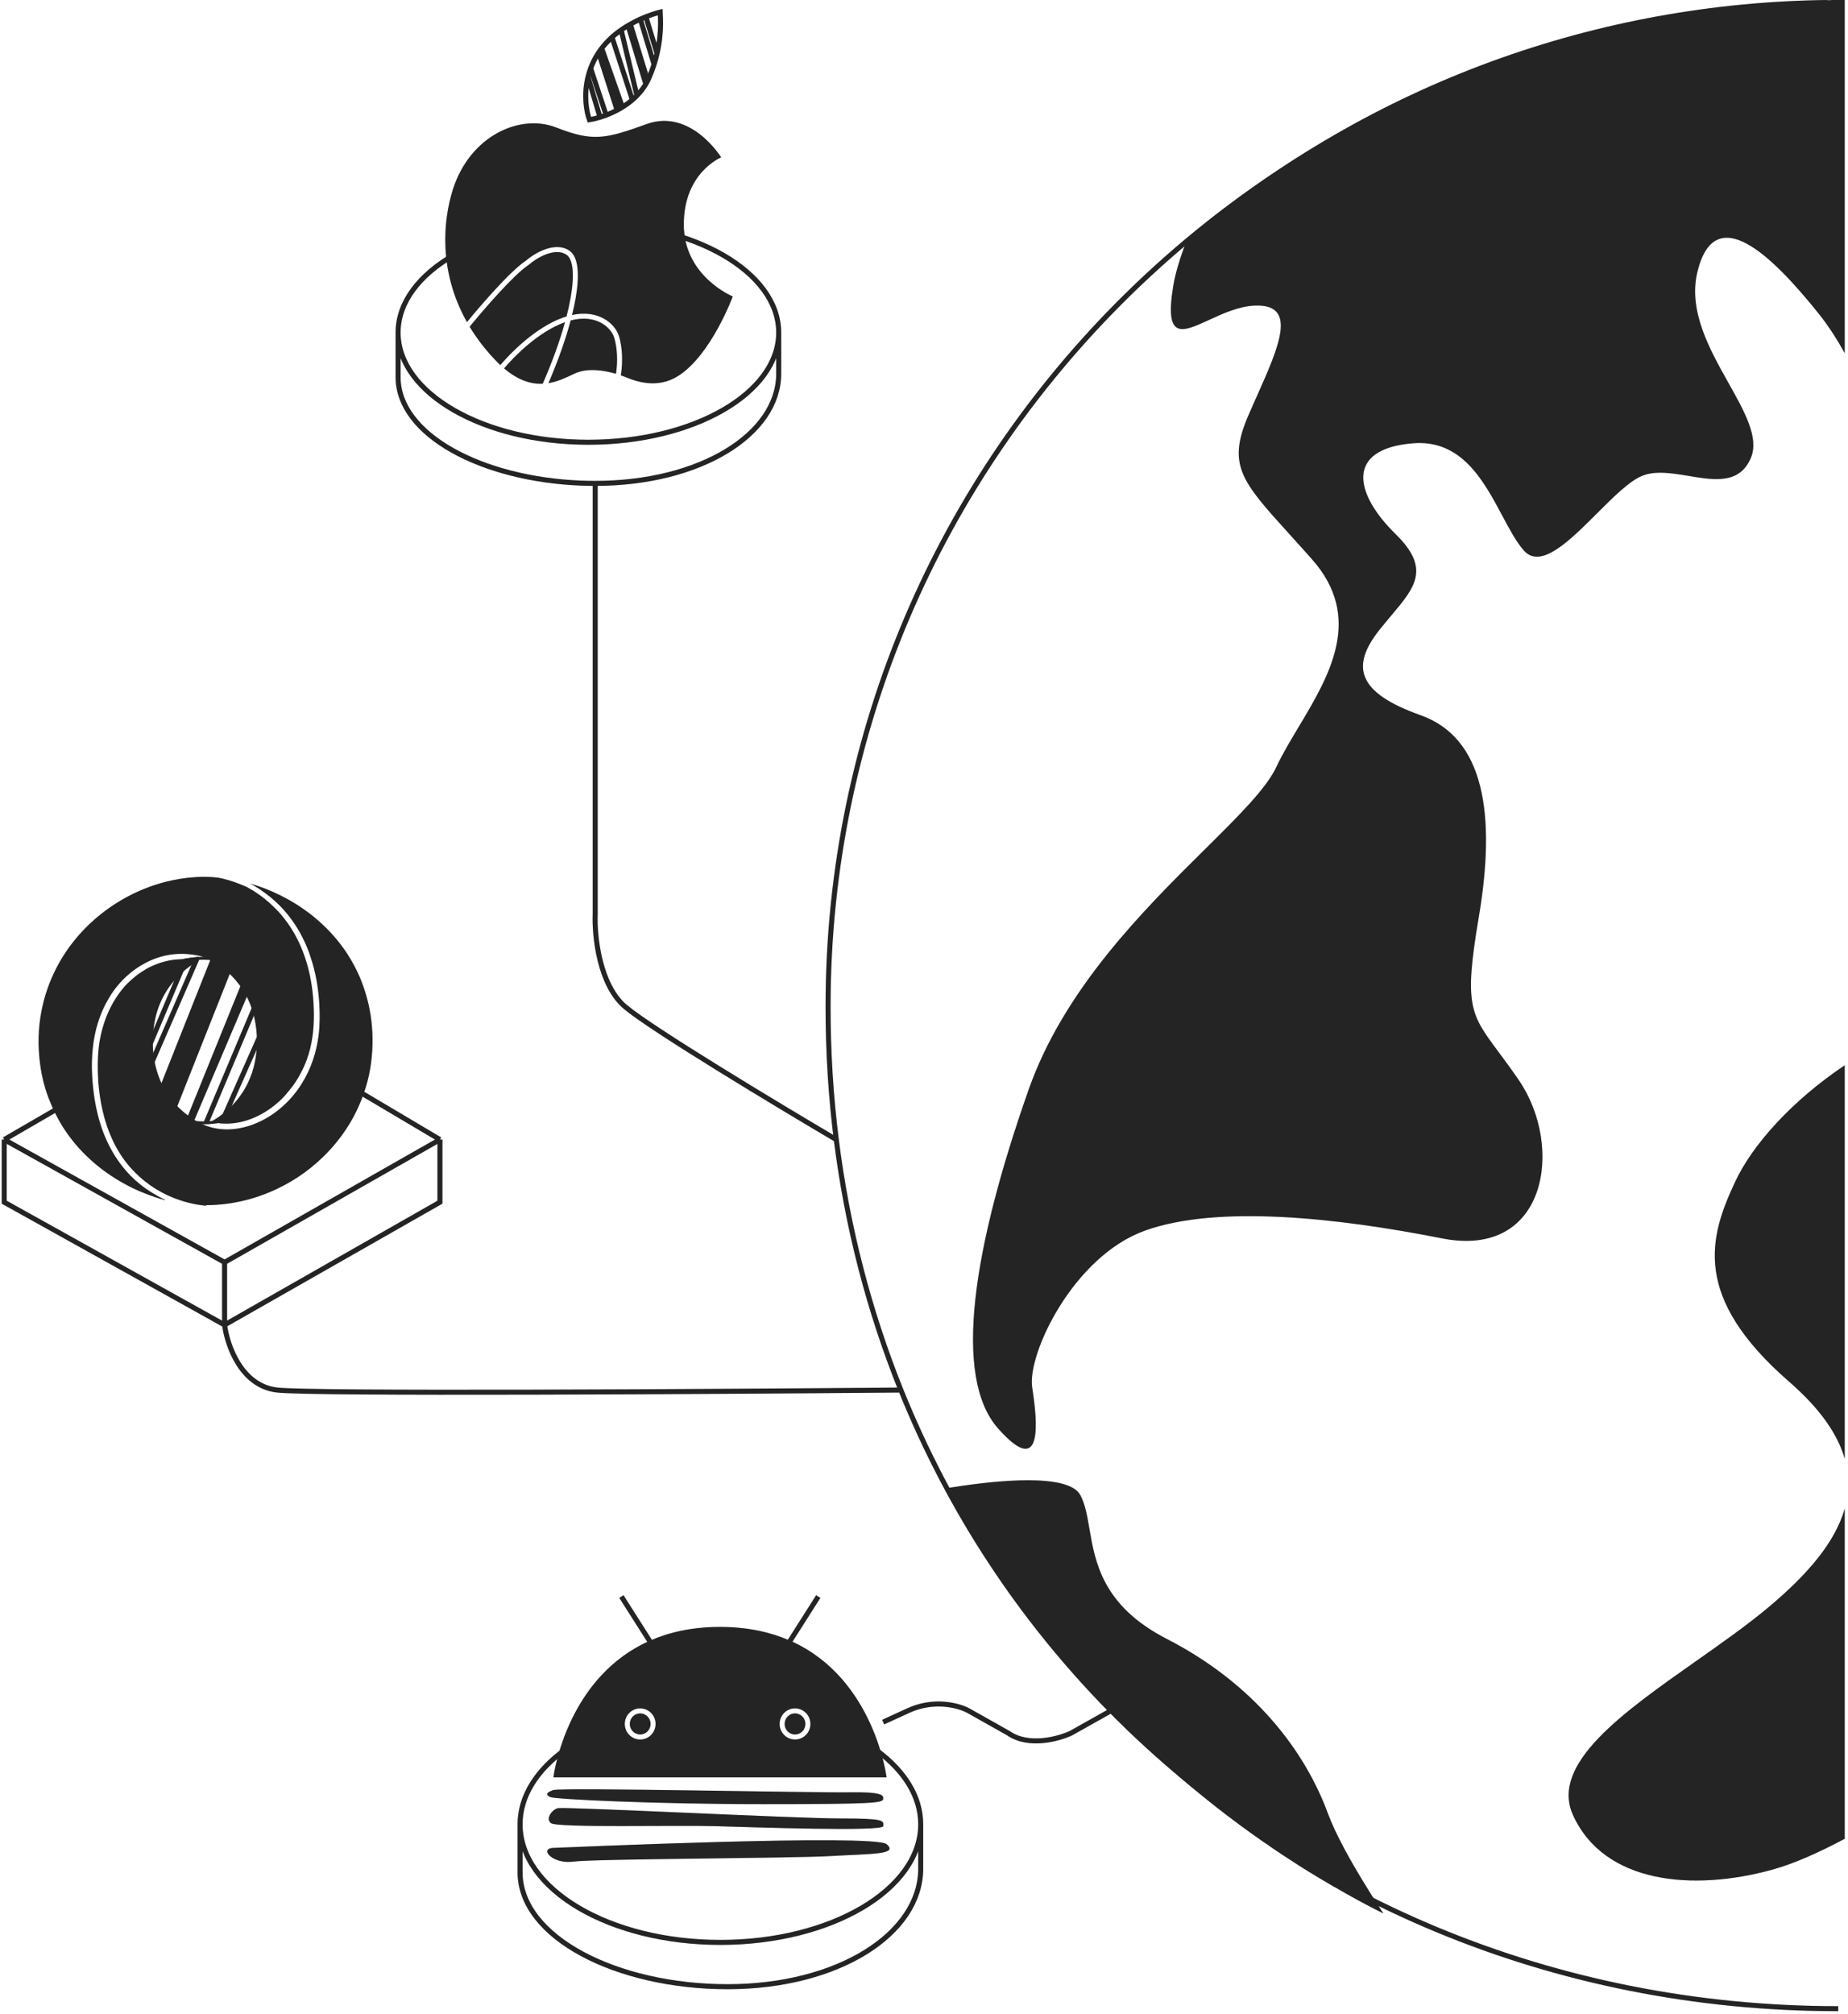 <svg width="369" height="402" viewBox="0 0 369 402" fill="none" xmlns="http://www.w3.org/2000/svg">
<path d="M367.044 401C310.029 401 258.539 378.683 221.855 341.5M367.044 1C255.648 1 165.344 90.543 165.344 201C165.344 210.025 165.902 218.868 166.985 227.5M221.855 341.5L213.844 346C211.344 347.167 205.344 348.8 201.344 346L193.344 341.5C191.511 340.5 186.544 339.1 181.344 341.5L176.344 343.787M221.855 341.5C203.999 323.402 189.651 301.782 179.881 277.5M44.844 264.5C45.344 268.5 48.144 276.7 55.344 277.5C62.544 278.3 141.368 277.833 179.881 277.5M44.844 264.5L87.844 240V227.5M44.844 264.5V252M44.844 264.5L0.844 240V227.5M179.881 277.5C173.588 261.861 169.194 245.118 166.985 227.5M118.844 96.5V182.5C118.677 186.833 119.644 196.6 124.844 201C130.044 205.4 155.104 220.5 166.985 227.5M118.844 96.5C139.831 96.5 155.487 86.697 155.487 74.605V66.395M118.844 96.5C117.886 96.5 116.933 96.481 115.987 96.444C96.218 95.661 79.487 86.829 79.487 75.29V66.395M87.844 227.5L44.844 252M87.844 227.5L71.344 217.715M44.844 252L0.844 227.5M0.844 227.5L11.534 221.304M183.844 364.193C183.844 377.215 165.935 387.772 143.844 387.772C121.753 387.772 103.844 377.215 103.844 364.193M183.844 364.193V373.035C183.844 386.057 167.364 396.614 145.273 396.614C123.181 396.614 103.844 386.794 103.844 373.772V364.193M183.844 364.193C183.844 358.637 180.584 353.53 175.13 349.5M103.844 364.193C103.844 358.54 107.218 353.353 112.844 349.291M155.487 66.395C155.487 78.487 138.474 88.29 117.487 88.29C96.5 88.29 79.487 78.487 79.487 66.395M155.487 66.395C155.487 54.303 138.474 44.5 117.487 44.5C96.5 44.5 79.487 54.303 79.487 66.395" stroke="#2E2D2D"/>
<path d="M367.044 401C310.029 401 258.539 378.683 221.855 341.5M367.044 1C255.648 1 165.344 90.543 165.344 201C165.344 210.025 165.902 218.868 166.985 227.5M221.855 341.5L213.844 346C211.344 347.167 205.344 348.8 201.344 346L193.344 341.5C191.511 340.5 186.544 339.1 181.344 341.5L176.344 343.787M221.855 341.5C203.999 323.402 189.651 301.782 179.881 277.5M44.844 264.5C45.344 268.5 48.144 276.7 55.344 277.5C62.544 278.3 141.368 277.833 179.881 277.5M44.844 264.5L87.844 240V227.5M44.844 264.5V252M44.844 264.5L0.844 240V227.5M179.881 277.5C173.588 261.861 169.194 245.118 166.985 227.5M118.844 96.5V182.5C118.677 186.833 119.644 196.6 124.844 201C130.044 205.4 155.104 220.5 166.985 227.5M118.844 96.5C139.831 96.5 155.487 86.697 155.487 74.605V66.395M118.844 96.5C117.886 96.5 116.933 96.481 115.987 96.444C96.218 95.661 79.487 86.829 79.487 75.29V66.395M87.844 227.5L44.844 252M87.844 227.5L71.344 217.715M44.844 252L0.844 227.5M0.844 227.5L11.534 221.304M183.844 364.193C183.844 377.215 165.935 387.772 143.844 387.772C121.753 387.772 103.844 377.215 103.844 364.193M183.844 364.193V373.035C183.844 386.057 167.364 396.614 145.273 396.614C123.181 396.614 103.844 386.794 103.844 373.772V364.193M183.844 364.193C183.844 358.637 180.584 353.53 175.13 349.5M103.844 364.193C103.844 358.54 107.218 353.353 112.844 349.291M155.487 66.395C155.487 78.487 138.474 88.29 117.487 88.29C96.5 88.29 79.487 78.487 79.487 66.395M155.487 66.395C155.487 54.303 138.474 44.5 117.487 44.5C96.5 44.5 79.487 54.303 79.487 66.395" stroke="black" stroke-opacity="0.2"/>
<path d="M368.345 70.494V7.806V0H365.845C365.845 0 364.816 0.101 364.765 0C319.486 0.565 274.206 16.227 237.14 47.577H237.114C236.927 48.045 236.754 48.513 236.584 48.971C236.521 49.141 236.458 49.31 236.396 49.477C235.369 52.301 234.625 54.894 234.265 57.128C232.473 67.985 236.037 66.344 241.394 63.879C244.169 62.601 247.426 61.101 250.668 61.005C259.161 60.729 255.399 69.161 250.946 79.137C250.42 80.316 249.885 81.516 249.358 82.726C244.945 92.817 247.84 96.012 257.506 106.679C258.859 108.172 260.345 109.812 261.962 111.637C272.355 123.35 265.414 134.936 259.276 145.181C257.638 147.916 256.056 150.556 254.877 153.077C252.855 157.408 247.317 162.892 240.538 169.604C228.47 181.552 212.472 197.392 205.388 217.548C194.299 249.027 190.166 274.908 199.304 285.178C208.417 295.474 207.133 283.663 206.106 277.013C205.054 270.363 214.295 250.798 228.644 245.663C243.044 240.502 266.967 243.07 287.964 247.229C308.936 251.337 312.298 228.871 303.314 215.7C301.754 213.406 300.384 211.567 299.205 209.984C293.614 202.479 292.303 200.719 295.229 183.374C298.822 162.32 296.281 147.275 283.652 142.781C270.997 138.288 269.611 133.05 275.489 125.682C276.274 124.695 277.049 123.775 277.785 122.902C282.587 117.203 285.702 113.506 278.647 106.605C270.535 98.671 268.482 89.659 282.035 88.503C291.806 87.635 296.247 95.966 299.978 102.965C301.432 105.692 302.778 108.217 304.29 109.917C307.655 113.702 313.414 107.949 318.912 102.457C322.179 99.194 325.354 96.023 327.879 94.999C330.532 93.91 333.882 94.465 337.196 95.015C342.317 95.864 347.351 96.699 349.595 91.43C351.293 87.429 348.401 82.275 345.142 76.465C341.353 69.712 337.068 62.072 338.917 54.329C342.382 39.9 353.779 50.914 363.174 62.648C365.24 65.237 366.917 67.932 368.345 70.494Z" fill="#2E2D2D"/>
<path d="M368.345 70.494V7.806V0H365.845C365.845 0 364.816 0.101 364.765 0C319.486 0.565 274.206 16.227 237.14 47.577H237.114C236.927 48.045 236.754 48.513 236.584 48.971C236.521 49.141 236.458 49.31 236.396 49.477C235.369 52.301 234.625 54.894 234.265 57.128C232.473 67.985 236.037 66.344 241.394 63.879C244.169 62.601 247.426 61.101 250.668 61.005C259.161 60.729 255.399 69.161 250.946 79.137C250.42 80.316 249.885 81.516 249.358 82.726C244.945 92.817 247.84 96.012 257.506 106.679C258.859 108.172 260.345 109.812 261.962 111.637C272.355 123.35 265.414 134.936 259.276 145.181C257.638 147.916 256.056 150.556 254.877 153.077C252.855 157.408 247.317 162.892 240.538 169.604C228.47 181.552 212.472 197.392 205.388 217.548C194.299 249.027 190.166 274.908 199.304 285.178C208.417 295.474 207.133 283.663 206.106 277.013C205.054 270.363 214.295 250.798 228.644 245.663C243.044 240.502 266.967 243.07 287.964 247.229C308.936 251.337 312.298 228.871 303.314 215.7C301.754 213.406 300.384 211.567 299.205 209.984C293.614 202.479 292.303 200.719 295.229 183.374C298.822 162.32 296.281 147.275 283.652 142.781C270.997 138.288 269.611 133.05 275.489 125.682C276.274 124.695 277.049 123.775 277.785 122.902C282.587 117.203 285.702 113.506 278.647 106.605C270.535 98.671 268.482 89.659 282.035 88.503C291.806 87.635 296.247 95.966 299.978 102.965C301.432 105.692 302.778 108.217 304.29 109.917C307.655 113.702 313.414 107.949 318.912 102.457C322.179 99.194 325.354 96.023 327.879 94.999C330.532 93.91 333.882 94.465 337.196 95.015C342.317 95.864 347.351 96.699 349.595 91.43C351.293 87.429 348.401 82.275 345.142 76.465C341.353 69.712 337.068 62.072 338.917 54.329C342.382 39.9 353.779 50.914 363.174 62.648C365.24 65.237 366.917 67.932 368.345 70.494Z" fill="black" fill-opacity="0.2"/>
<path d="M368.345 212.662V291.218C366.952 286.318 363.43 281.218 357.244 275.832C337.762 258.886 341.304 246.947 346.438 235.983C349.884 228.553 357.803 219.744 368.345 212.662Z" fill="#2E2D2D"/>
<path d="M368.345 212.662V291.218C366.952 286.318 363.43 281.218 357.244 275.832C337.762 258.886 341.304 246.947 346.438 235.983C349.884 228.553 357.803 219.744 368.345 212.662Z" fill="black" fill-opacity="0.2"/>
<path d="M368.345 301.158C366.454 307.904 360.879 314.353 353.24 320.764C348.919 324.39 343.772 328.011 338.632 331.627C324.046 341.889 309.514 352.112 314.069 362.307C320.281 376.095 338.095 377.609 353.907 373.245C358.306 372.023 363.246 369.796 368.345 367.082V301.158Z" fill="#2E2D2D"/>
<path d="M368.345 301.158C366.454 307.904 360.879 314.353 353.24 320.764C348.919 324.39 343.772 328.011 338.632 331.627C324.046 341.889 309.514 352.112 314.069 362.307C320.281 376.095 338.095 377.609 353.907 373.245C358.306 372.023 363.246 369.796 368.345 367.082V301.158Z" fill="black" fill-opacity="0.2"/>
<path d="M266.531 376.736C269.714 378.611 272.948 380.357 276.234 382C275.874 381.461 275.541 380.922 275.207 380.382C275.207 380.382 275.156 380.382 275.156 380.357C275.119 380.264 275.068 380.185 275.014 380.1L275.013 380.097C275 380.077 274.987 380.057 274.974 380.036L274.964 380.02C274.959 380.012 274.955 380.005 274.95 379.997C274.642 379.561 274.36 379.099 274.103 378.662H274.077C273.795 378.226 273.513 377.763 273.256 377.327C269.816 371.832 266.685 366.21 265.119 361.947C260.55 349.572 250.488 336.144 232.879 327.131C220.166 320.56 218.684 311.921 217.529 305.184C217.087 302.604 216.692 300.302 215.732 298.503C213.396 294.061 199.176 295.499 190.346 296.886L189.345 297.04C196.558 310.519 205.465 323.408 215.989 335.373C227.001 347.903 239.271 358.687 252.362 367.776C252.413 367.827 252.49 367.878 252.541 367.878C254.826 369.496 257.136 371.011 259.472 372.5C259.478 372.5 259.482 372.501 259.486 372.503C259.489 372.505 259.491 372.507 259.493 372.509C259.495 372.51 259.496 372.511 259.498 372.513C259.504 372.519 259.51 372.526 259.523 372.526C261.782 373.964 264.041 375.324 266.351 376.659L266.365 376.666C266.377 376.672 266.39 376.677 266.403 376.683C266.447 376.701 266.495 376.719 266.531 376.736Z" fill="#2E2D2D"/>
<path d="M266.531 376.736C269.714 378.611 272.948 380.357 276.234 382C275.874 381.461 275.541 380.922 275.207 380.382C275.207 380.382 275.156 380.382 275.156 380.357C275.119 380.264 275.068 380.185 275.014 380.1L275.013 380.097C275 380.077 274.987 380.057 274.974 380.036L274.964 380.02C274.959 380.012 274.955 380.005 274.95 379.997C274.642 379.561 274.36 379.099 274.103 378.662H274.077C273.795 378.226 273.513 377.763 273.256 377.327C269.816 371.832 266.685 366.21 265.119 361.947C260.55 349.572 250.488 336.144 232.879 327.131C220.166 320.56 218.684 311.921 217.529 305.184C217.087 302.604 216.692 300.302 215.732 298.503C213.396 294.061 199.176 295.499 190.346 296.886L189.345 297.04C196.558 310.519 205.465 323.408 215.989 335.373C227.001 347.903 239.271 358.687 252.362 367.776C252.413 367.827 252.49 367.878 252.541 367.878C254.826 369.496 257.136 371.011 259.472 372.5C259.478 372.5 259.482 372.501 259.486 372.503C259.489 372.505 259.491 372.507 259.493 372.509C259.495 372.51 259.496 372.511 259.498 372.513C259.504 372.519 259.51 372.526 259.523 372.526C261.782 373.964 264.041 375.324 266.351 376.659L266.365 376.666C266.377 376.672 266.39 376.677 266.403 376.683C266.447 376.701 266.495 376.719 266.531 376.736Z" fill="black" fill-opacity="0.2"/>
<path d="M40.627 224.443C30.791 224.443 22.793 216.948 22.793 207.733C22.793 198.519 30.797 191.023 40.627 191.023C50.457 191.023 58.461 198.519 58.461 207.733C58.461 216.948 50.463 224.443 40.627 224.443ZM40.627 191.595C31.123 191.595 23.397 198.834 23.397 207.733C23.397 216.633 31.129 223.872 40.627 223.872C50.124 223.872 57.856 216.633 57.856 207.733C57.856 198.834 50.124 191.595 40.627 191.595Z" fill="#2E2D2D"/>
<path d="M40.627 224.443C30.791 224.443 22.793 216.948 22.793 207.733C22.793 198.519 30.797 191.023 40.627 191.023C50.457 191.023 58.461 198.519 58.461 207.733C58.461 216.948 50.463 224.443 40.627 224.443ZM40.627 191.595C31.123 191.595 23.397 198.834 23.397 207.733C23.397 216.633 31.129 223.872 40.627 223.872C50.124 223.872 57.856 216.633 57.856 207.733C57.856 198.834 50.124 191.595 40.627 191.595Z" fill="black" fill-opacity="0.2"/>
<path d="M27.726 219.326L25.87 217.13L36.891 191.378L39.708 191.016L27.726 219.326ZM26.559 217.035L27.55 218.201L38.765 191.706L37.32 191.89L26.559 217.029V217.035Z" fill="#2E2D2D"/>
<path d="M27.726 219.326L25.87 217.13L36.891 191.378L39.708 191.016L27.726 219.326ZM26.559 217.035L27.55 218.201L38.765 191.706L37.32 191.89L26.559 217.029V217.035Z" fill="black" fill-opacity="0.2"/>
<path d="M34.442 223.257L30.21 221.347L42.223 191.074L46.89 191.865L34.442 223.263V223.257Z" fill="#2E2D2D"/>
<path d="M34.442 223.257L30.21 221.347L42.223 191.074L46.89 191.865L34.442 223.263V223.257Z" fill="black" fill-opacity="0.2"/>
<path d="M38.511 224.327L36.975 224.095L49.489 193.203L51.273 194.31L38.511 224.327Z" fill="#2E2D2D"/>
<path d="M38.511 224.327L36.975 224.095L49.489 193.203L51.273 194.31L38.511 224.327Z" fill="black" fill-opacity="0.2"/>
<path d="M36.336 193.356L29.396 209.759M30.327 212.049L39.317 191.398M50.765 201.308L41.118 224.247M51.739 207.219L44.926 222.582" stroke="#2E2D2D"/>
<path d="M36.336 193.356L29.396 209.759M30.327 212.049L39.317 191.398M50.765 201.308L41.118 224.247M51.739 207.219L44.926 222.582" stroke="black" stroke-opacity="0.2"/>
<path d="M41.153 240.595C42.501 240.584 43.807 240.506 45.125 240.34C48.141 239.953 51.091 239.162 53.891 237.978C57.82 236.336 61.417 233.951 64.458 231.018C67.251 228.311 69.591 225.135 71.265 221.631C72.674 218.645 73.695 215.415 74.1 212.131C74.517 208.966 74.481 205.706 73.986 202.553C73.568 199.924 72.813 197.372 71.779 194.927C71.102 193.404 70.316 191.917 69.403 190.507C66.151 185.481 61.435 181.441 56 178.753C54.066 177.777 52.029 176.998 49.955 176.379H49.931C50.269 176.546 50.608 176.724 50.898 176.92C51.224 177.123 51.563 177.331 51.877 177.533C53.455 178.586 54.918 179.788 56.212 181.162C59.174 184.291 61.218 188.134 62.378 192.226C63.176 194.903 63.593 197.687 63.763 200.471C63.877 202.5 63.877 204.546 63.63 206.575C63.212 210.049 62.088 213.434 60.208 216.408C58.824 218.615 57.034 220.56 54.906 222.113C51.43 224.641 46.884 226.164 42.537 225.153C41.83 224.986 41.11 224.754 40.458 224.445C39.702 224.1 38.94 223.689 38.275 223.213C36.981 222.357 35.821 221.339 34.811 220.185C33.596 218.764 32.592 217.146 31.885 215.415C31.008 213.208 30.537 210.84 30.513 208.466C30.422 204.98 31.141 201.495 32.889 198.431C34.061 196.391 35.645 194.612 37.525 193.19C38.154 192.702 38.819 192.28 39.484 191.87L39.52 191.846C38.227 191.566 36.854 191.435 35.512 191.524C34.352 191.602 33.227 191.822 32.091 192.179C31.087 192.512 30.132 192.911 29.255 193.41C28.548 193.821 27.847 194.285 27.218 194.767C26.631 195.254 26.045 195.754 25.495 196.278C22.4 199.454 20.598 203.636 19.879 207.943C19.462 210.608 19.462 213.303 19.631 216.021C19.933 219.828 20.713 223.636 22.267 227.122C23.222 229.299 24.473 231.304 26.027 233.07C28.403 235.765 31.407 237.865 34.751 239.174C36.631 239.905 38.632 240.441 40.639 240.649C40.85 240.685 41.056 240.685 41.213 240.685L41.147 240.595H41.153ZM32.973 239.507C32.514 239.317 32.097 239.096 31.722 238.894C31.305 238.662 30.887 238.43 30.47 238.174C28.838 237.187 27.375 236.033 26.045 234.688C23.004 231.571 20.949 227.675 19.788 223.523C18.99 220.691 18.573 217.782 18.404 214.843C18.289 212.922 18.325 211.036 18.537 209.151C18.899 205.712 19.921 202.315 21.674 199.371C22.914 197.194 24.637 195.266 26.638 193.755C28.01 192.732 29.564 191.87 31.184 191.292C33.481 190.472 35.935 190.228 38.33 190.561C39.254 190.674 40.173 190.882 41.008 191.162L41.123 191.251L41.292 191.328L41.751 191.53C42.416 191.864 43.081 192.274 43.71 192.684C46.219 194.404 48.256 196.771 49.55 199.52C50.711 202.018 51.261 204.814 51.303 207.556C51.339 210.507 50.807 213.451 49.514 216.158C47.972 219.388 45.348 222.143 42.174 223.903C42.422 223.993 42.67 224.016 42.918 224.106C43.547 224.219 44.169 224.308 44.84 224.308C48.927 224.439 52.899 222.499 55.825 219.793C56.375 219.305 56.871 218.77 57.324 218.204C57.953 217.473 58.539 216.729 59.047 215.95C59.712 214.927 60.25 213.898 60.758 212.797C61.387 211.322 61.883 209.811 62.167 208.246C62.717 205.504 62.753 202.708 62.584 199.966C62.221 194.427 60.716 188.901 57.463 184.315C56.968 183.625 56.46 182.958 55.922 182.352C54.997 181.328 53.999 180.377 52.959 179.52C51.799 178.586 50.505 177.712 49.157 177.022C47.785 176.421 46.152 175.79 44.441 175.392L43.607 175.225C43.033 175.136 42.446 175.112 41.842 175.07C40.941 175.035 39.974 175.035 39.007 175.106C37.048 175.219 35.077 175.54 33.13 176.028C23.778 178.402 15.586 184.796 11.24 193.285C9.843 195.992 8.852 198.889 8.278 201.851C7.613 205.248 7.534 208.746 7.975 212.172C8.314 214.956 9.021 217.711 10.146 220.31C10.786 221.875 11.572 223.386 12.455 224.825C15.496 229.709 19.927 233.683 25.023 236.425C26.946 237.49 28.953 238.311 31.033 239.013C31.661 239.215 32.302 239.424 32.955 239.578L32.991 239.501L32.973 239.507Z" fill="#2E2D2D"/>
<path d="M41.153 240.595C42.501 240.584 43.807 240.506 45.125 240.34C48.141 239.953 51.091 239.162 53.891 237.978C57.82 236.336 61.417 233.951 64.458 231.018C67.251 228.311 69.591 225.135 71.265 221.631C72.674 218.645 73.695 215.415 74.1 212.131C74.517 208.966 74.481 205.706 73.986 202.553C73.568 199.924 72.813 197.372 71.779 194.927C71.102 193.404 70.316 191.917 69.403 190.507C66.151 185.481 61.435 181.441 56 178.753C54.066 177.777 52.029 176.998 49.955 176.379H49.931C50.269 176.546 50.608 176.724 50.898 176.92C51.224 177.123 51.563 177.331 51.877 177.533C53.455 178.586 54.918 179.788 56.212 181.162C59.174 184.291 61.218 188.134 62.378 192.226C63.176 194.903 63.593 197.687 63.763 200.471C63.877 202.5 63.877 204.546 63.63 206.575C63.212 210.049 62.088 213.434 60.208 216.408C58.824 218.615 57.034 220.56 54.906 222.113C51.43 224.641 46.884 226.164 42.537 225.153C41.83 224.986 41.11 224.754 40.458 224.445C39.702 224.1 38.94 223.689 38.275 223.213C36.981 222.357 35.821 221.339 34.811 220.185C33.596 218.764 32.592 217.146 31.885 215.415C31.008 213.208 30.537 210.84 30.513 208.466C30.422 204.98 31.141 201.495 32.889 198.431C34.061 196.391 35.645 194.612 37.525 193.19C38.154 192.702 38.819 192.28 39.484 191.87L39.52 191.846C38.227 191.566 36.854 191.435 35.512 191.524C34.352 191.602 33.227 191.822 32.091 192.179C31.087 192.512 30.132 192.911 29.255 193.41C28.548 193.821 27.847 194.285 27.218 194.767C26.631 195.254 26.045 195.754 25.495 196.278C22.4 199.454 20.598 203.636 19.879 207.943C19.462 210.608 19.462 213.303 19.631 216.021C19.933 219.828 20.713 223.636 22.267 227.122C23.222 229.299 24.473 231.304 26.027 233.07C28.403 235.765 31.407 237.865 34.751 239.174C36.631 239.905 38.632 240.441 40.639 240.649C40.85 240.685 41.056 240.685 41.213 240.685L41.147 240.595H41.153ZM32.973 239.507C32.514 239.317 32.097 239.096 31.722 238.894C31.305 238.662 30.887 238.43 30.47 238.174C28.838 237.187 27.375 236.033 26.045 234.688C23.004 231.571 20.949 227.675 19.788 223.523C18.99 220.691 18.573 217.782 18.404 214.843C18.289 212.922 18.325 211.036 18.537 209.151C18.899 205.712 19.921 202.315 21.674 199.371C22.914 197.194 24.637 195.266 26.638 193.755C28.01 192.732 29.564 191.87 31.184 191.292C33.481 190.472 35.935 190.228 38.33 190.561C39.254 190.674 40.173 190.882 41.008 191.162L41.123 191.251L41.292 191.328L41.751 191.53C42.416 191.864 43.081 192.274 43.71 192.684C46.219 194.404 48.256 196.771 49.55 199.52C50.711 202.018 51.261 204.814 51.303 207.556C51.339 210.507 50.807 213.451 49.514 216.158C47.972 219.388 45.348 222.143 42.174 223.903C42.422 223.993 42.67 224.016 42.918 224.106C43.547 224.219 44.169 224.308 44.84 224.308C48.927 224.439 52.899 222.499 55.825 219.793C56.375 219.305 56.871 218.77 57.324 218.204C57.953 217.473 58.539 216.729 59.047 215.95C59.712 214.927 60.25 213.898 60.758 212.797C61.387 211.322 61.883 209.811 62.167 208.246C62.717 205.504 62.753 202.708 62.584 199.966C62.221 194.427 60.716 188.901 57.463 184.315C56.968 183.625 56.46 182.958 55.922 182.352C54.997 181.328 53.999 180.377 52.959 179.52C51.799 178.586 50.505 177.712 49.157 177.022C47.785 176.421 46.152 175.79 44.441 175.392L43.607 175.225C43.033 175.136 42.446 175.112 41.842 175.07C40.941 175.035 39.974 175.035 39.007 175.106C37.048 175.219 35.077 175.54 33.13 176.028C23.778 178.402 15.586 184.796 11.24 193.285C9.843 195.992 8.852 198.889 8.278 201.851C7.613 205.248 7.534 208.746 7.975 212.172C8.314 214.956 9.021 217.711 10.146 220.31C10.786 221.875 11.572 223.386 12.455 224.825C15.496 229.709 19.927 233.683 25.023 236.425C26.946 237.49 28.953 238.311 31.033 239.013C31.661 239.215 32.302 239.424 32.955 239.578L32.991 239.501L32.973 239.507Z" fill="black" fill-opacity="0.2"/>
<path fill-rule="evenodd" clip-rule="evenodd" d="M173.638 343.806C173.704 343.943 173.765 344.075 173.826 344.212C176.436 349.994 177.029 354.818 177.029 354.818H110.501C110.501 354.818 110.902 351.528 112.513 347.131C112.547 347.032 112.585 346.933 112.622 346.832C112.637 346.794 112.651 346.756 112.665 346.717C114.559 341.694 118.02 335.343 124.19 330.774L124.19 330.774C124.308 330.686 124.425 330.597 124.548 330.514C126.04 329.437 127.694 328.467 129.513 327.647C129.644 327.585 129.78 327.523 129.919 327.466C133.746 325.803 138.337 324.789 143.761 324.789C149.185 324.789 153.732 325.795 157.554 327.444C157.622 327.473 157.689 327.502 157.757 327.532C157.825 327.562 157.892 327.592 157.96 327.62C162.123 329.49 165.396 332.123 167.961 335.021C168.027 335.093 168.09 335.166 168.154 335.241C168.189 335.281 168.223 335.321 168.258 335.36C170.61 338.095 172.356 341.045 173.638 343.806ZM160.819 344.157C160.819 345.332 159.88 346.265 158.745 346.265C157.609 346.265 156.67 345.332 156.67 344.157C156.67 342.983 157.609 342.049 158.745 342.049C159.88 342.049 160.819 342.983 160.819 344.157ZM129.904 344.157C129.904 345.332 128.965 346.265 127.829 346.265C126.693 346.265 125.754 345.332 125.754 344.157C125.754 342.983 126.693 342.049 127.829 342.049C128.965 342.049 129.904 342.983 129.904 344.157ZM130.904 344.157C130.904 345.874 129.527 347.265 127.829 347.265C126.131 347.265 124.754 345.874 124.754 344.157C124.754 342.441 126.131 341.049 127.829 341.049C129.527 341.049 130.904 342.441 130.904 344.157ZM161.819 344.157C161.819 345.874 160.443 347.265 158.745 347.265C157.047 347.265 155.67 345.874 155.67 344.157C155.67 342.441 157.047 341.049 158.745 341.049C160.443 341.049 161.819 342.441 161.819 344.157Z" fill="#2E2D2D"/>
<path fill-rule="evenodd" clip-rule="evenodd" d="M173.638 343.806C173.704 343.943 173.765 344.075 173.826 344.212C176.436 349.994 177.029 354.818 177.029 354.818H110.501C110.501 354.818 110.902 351.528 112.513 347.131C112.547 347.032 112.585 346.933 112.622 346.832C112.637 346.794 112.651 346.756 112.665 346.717C114.559 341.694 118.02 335.343 124.19 330.774L124.19 330.774C124.308 330.686 124.425 330.597 124.548 330.514C126.04 329.437 127.694 328.467 129.513 327.647C129.644 327.585 129.78 327.523 129.919 327.466C133.746 325.803 138.337 324.789 143.761 324.789C149.185 324.789 153.732 325.795 157.554 327.444C157.622 327.473 157.689 327.502 157.757 327.532C157.825 327.562 157.892 327.592 157.96 327.62C162.123 329.49 165.396 332.123 167.961 335.021C168.027 335.093 168.09 335.166 168.154 335.241C168.189 335.281 168.223 335.321 168.258 335.36C170.61 338.095 172.356 341.045 173.638 343.806ZM160.819 344.157C160.819 345.332 159.88 346.265 158.745 346.265C157.609 346.265 156.67 345.332 156.67 344.157C156.67 342.983 157.609 342.049 158.745 342.049C159.88 342.049 160.819 342.983 160.819 344.157ZM129.904 344.157C129.904 345.332 128.965 346.265 127.829 346.265C126.693 346.265 125.754 345.332 125.754 344.157C125.754 342.983 126.693 342.049 127.829 342.049C128.965 342.049 129.904 342.983 129.904 344.157ZM130.904 344.157C130.904 345.874 129.527 347.265 127.829 347.265C126.131 347.265 124.754 345.874 124.754 344.157C124.754 342.441 126.131 341.049 127.829 341.049C129.527 341.049 130.904 342.441 130.904 344.157ZM161.819 344.157C161.819 345.874 160.443 347.265 158.745 347.265C157.047 347.265 155.67 345.874 155.67 344.157C155.67 342.441 157.047 341.049 158.745 341.049C160.443 341.049 161.819 342.441 161.819 344.157Z" fill="black" fill-opacity="0.2"/>
<path d="M110.501 357.356C112.124 356.818 162.743 357.92 169.436 357.806C176.13 357.691 176.466 358.37 176.353 359.155C176.239 359.94 174.232 360.17 152.366 360.17C130.5 360.17 110.641 359.186 109.86 358.754C109.471 358.542 108.459 358.026 110.497 357.351L110.501 357.356Z" fill="#2E2D2D"/>
<path d="M110.501 357.356C112.124 356.818 162.743 357.92 169.436 357.806C176.13 357.691 176.466 358.37 176.353 359.155C176.239 359.94 174.232 360.17 152.366 360.17C130.5 360.17 110.641 359.186 109.86 358.754C109.471 358.542 108.459 358.026 110.497 357.351L110.501 357.356Z" fill="black" fill-opacity="0.2"/>
<path d="M111.5 360.959C110.492 361.039 108.747 362.988 110.012 363.963C111.278 364.937 135.186 364.337 142.827 364.562C150.472 364.787 176.274 365.687 176.37 364.562C176.466 363.438 176.689 363.023 167.765 363.023C158.841 363.023 114.363 360.734 111.5 360.959Z" fill="#2E2D2D"/>
<path d="M111.5 360.959C110.492 361.039 108.747 362.988 110.012 363.963C111.278 364.937 135.186 364.337 142.827 364.562C150.472 364.787 176.274 365.687 176.37 364.562C176.466 363.438 176.689 363.023 167.765 363.023C158.841 363.023 114.363 360.734 111.5 360.959Z" fill="black" fill-opacity="0.2"/>
<path d="M110.501 368.902C112.687 368.827 174.581 366.066 177.029 368.161C179.477 370.256 174.123 370.053 165.941 370.529C157.759 371.006 118.639 371.076 114.472 371.641C110.309 372.205 107.551 369.003 110.501 368.902Z" fill="#2E2D2D"/>
<path d="M110.501 368.902C112.687 368.827 174.581 366.066 177.029 368.161C179.477 370.256 174.123 370.053 165.941 370.529C157.759 371.006 118.639 371.076 114.472 371.641C110.309 372.205 107.551 369.003 110.501 368.902Z" fill="black" fill-opacity="0.2"/>
<path d="M157.463 328.037L163.386 318.727M130.002 328.037L124.079 318.727" stroke="#2E2D2D"/>
<path d="M157.463 328.037L163.386 318.727M130.002 328.037L124.079 318.727" stroke="black" stroke-opacity="0.2"/>
<path d="M128.692 17.634L124.913 5.16L126.25 4.383L129.741 15.775L128.692 17.628V17.634Z" fill="#2E2D2D"/>
<path d="M128.692 17.634L124.913 5.16L126.25 4.383L129.741 15.775L128.692 17.628V17.634Z" fill="black" fill-opacity="0.2"/>
<path d="M122.824 22.387L119.11 10.782L120.427 8.934L124.776 21.296L122.824 22.387Z" fill="#2E2D2D"/>
<path d="M122.824 22.387L119.11 10.782L120.427 8.934L124.776 21.296L122.824 22.387Z" fill="black" fill-opacity="0.2"/>
<path d="M117.407 15.369C116.553 18.899 117.057 22.156 117.688 23.903C118.273 23.814 118.998 23.651 119.804 23.405M117.407 15.369L119.804 23.405M117.407 15.369C117.545 14.799 117.719 14.221 117.933 13.642M119.804 23.405C120.196 23.285 120.608 23.145 121.031 22.984M117.933 13.642C118.653 11.696 119.831 9.728 121.666 7.936C121.809 7.784 121.989 7.608 122.203 7.414M117.933 13.642L121.031 22.984M121.031 22.984C122.729 22.338 124.624 21.35 126.272 19.936M122.203 7.414L126.272 19.936M122.203 7.414C122.66 7.002 123.274 6.508 124.029 5.985M126.272 19.936C126.584 19.668 126.888 19.385 127.179 19.087M124.029 5.985L127.179 19.087M124.029 5.985C125.058 5.273 126.349 4.508 127.863 3.821M127.179 19.087C128.139 18.102 128.97 16.946 129.565 15.598C129.977 14.662 130.319 13.744 130.602 12.855M127.863 3.821L130.602 12.855M127.863 3.821C128.218 3.66 128.585 3.504 128.964 3.353M130.602 12.855C130.84 12.109 131.036 11.383 131.197 10.684M128.964 3.353C129.847 3.003 130.793 2.685 131.796 2.422C131.796 2.592 132.272 6.027 131.197 10.684M128.964 3.353L131.197 10.684" stroke="#2E2D2D"/>
<path d="M117.407 15.369C116.553 18.899 117.057 22.156 117.688 23.903C118.273 23.814 118.998 23.651 119.804 23.405M117.407 15.369L119.804 23.405M117.407 15.369C117.545 14.799 117.719 14.221 117.933 13.642M119.804 23.405C120.196 23.285 120.608 23.145 121.031 22.984M117.933 13.642C118.653 11.696 119.831 9.728 121.666 7.936C121.809 7.784 121.989 7.608 122.203 7.414M117.933 13.642L121.031 22.984M121.031 22.984C122.729 22.338 124.624 21.35 126.272 19.936M122.203 7.414L126.272 19.936M122.203 7.414C122.66 7.002 123.274 6.508 124.029 5.985M126.272 19.936C126.584 19.668 126.888 19.385 127.179 19.087M124.029 5.985L127.179 19.087M124.029 5.985C125.058 5.273 126.349 4.508 127.863 3.821M127.179 19.087C128.139 18.102 128.97 16.946 129.565 15.598C129.977 14.662 130.319 13.744 130.602 12.855M127.863 3.821L130.602 12.855M127.863 3.821C128.218 3.66 128.585 3.504 128.964 3.353M130.602 12.855C130.84 12.109 131.036 11.383 131.197 10.684M128.964 3.353C129.847 3.003 130.793 2.685 131.796 2.422C131.796 2.592 132.272 6.027 131.197 10.684M128.964 3.353L131.197 10.684" stroke="black" stroke-opacity="0.2"/>
<path fill-rule="evenodd" clip-rule="evenodd" d="M99.903 72.88C99.55 72.554 99.192 72.201 98.833 71.818C96.778 69.651 95.113 67.441 93.777 65.229C95.167 63.516 97.297 61.003 99.458 58.651C101.783 56.12 104.095 53.828 105.552 52.884L105.582 52.864L105.61 52.84C106.364 52.179 107.662 51.283 109.076 50.756C110.501 50.225 111.932 50.107 113.064 50.815C113.692 51.208 114.15 52.116 114.317 53.65C114.482 55.16 114.348 57.151 113.928 59.512C113.726 60.653 113.457 61.875 113.127 63.163C112.881 63.238 112.632 63.321 112.379 63.413C106.903 65.4 101.963 70.446 99.903 72.88ZM100.649 73.546C103.557 76.003 106.129 76.709 108.368 76.612C110.282 72.232 111.791 68.031 112.818 64.318C112.786 64.329 112.753 64.341 112.72 64.353C107.478 66.255 102.664 71.16 100.649 73.546ZM109.512 76.487C111.277 76.203 112.81 75.484 114.114 74.873C114.371 74.753 114.619 74.637 114.857 74.529C117.389 73.383 120.714 73.957 122.998 74.624C123.389 72.121 123.249 69.414 122.651 67.435C122.039 65.407 119.117 62.63 113.949 63.97C112.944 67.743 111.436 72.025 109.512 76.487ZM123.961 74.934C124.402 72.263 124.269 69.332 123.609 67.146C122.849 64.633 119.557 61.735 114.23 62.877C114.506 61.76 114.734 60.694 114.913 59.687C115.341 57.28 115.49 55.185 115.311 53.542C115.135 51.923 114.624 50.611 113.594 49.967C112.073 49.017 110.269 49.244 108.727 49.819C107.191 50.391 105.804 51.346 104.978 52.064C103.396 53.1 101.018 55.475 98.722 57.974C96.667 60.211 94.641 62.589 93.242 64.302C87.459 54.053 88.512 43.826 90.437 37.798C93.863 27.096 103.828 22.598 111.119 25.471C118.409 28.35 121.023 27.695 129.086 24.776C137.94 21.567 144 31.416 144 31.416C144 31.416 136.538 34.422 136.538 44.814C136.538 55.207 146.321 59.182 146.321 59.182H146.316C146.316 59.182 142.012 70.874 135.418 75.057C131.134 77.768 126.739 76.017 125.004 75.321C124.729 75.209 124.374 75.075 123.961 74.934Z" fill="#2E2D2D"/>
<path fill-rule="evenodd" clip-rule="evenodd" d="M99.903 72.88C99.55 72.554 99.192 72.201 98.833 71.818C96.778 69.651 95.113 67.441 93.777 65.229C95.167 63.516 97.297 61.003 99.458 58.651C101.783 56.12 104.095 53.828 105.552 52.884L105.582 52.864L105.61 52.84C106.364 52.179 107.662 51.283 109.076 50.756C110.501 50.225 111.932 50.107 113.064 50.815C113.692 51.208 114.15 52.116 114.317 53.65C114.482 55.16 114.348 57.151 113.928 59.512C113.726 60.653 113.457 61.875 113.127 63.163C112.881 63.238 112.632 63.321 112.379 63.413C106.903 65.4 101.963 70.446 99.903 72.88ZM100.649 73.546C103.557 76.003 106.129 76.709 108.368 76.612C110.282 72.232 111.791 68.031 112.818 64.318C112.786 64.329 112.753 64.341 112.72 64.353C107.478 66.255 102.664 71.16 100.649 73.546ZM109.512 76.487C111.277 76.203 112.81 75.484 114.114 74.873C114.371 74.753 114.619 74.637 114.857 74.529C117.389 73.383 120.714 73.957 122.998 74.624C123.389 72.121 123.249 69.414 122.651 67.435C122.039 65.407 119.117 62.63 113.949 63.97C112.944 67.743 111.436 72.025 109.512 76.487ZM123.961 74.934C124.402 72.263 124.269 69.332 123.609 67.146C122.849 64.633 119.557 61.735 114.23 62.877C114.506 61.76 114.734 60.694 114.913 59.687C115.341 57.28 115.49 55.185 115.311 53.542C115.135 51.923 114.624 50.611 113.594 49.967C112.073 49.017 110.269 49.244 108.727 49.819C107.191 50.391 105.804 51.346 104.978 52.064C103.396 53.1 101.018 55.475 98.722 57.974C96.667 60.211 94.641 62.589 93.242 64.302C87.459 54.053 88.512 43.826 90.437 37.798C93.863 27.096 103.828 22.598 111.119 25.471C118.409 28.35 121.023 27.695 129.086 24.776C137.94 21.567 144 31.416 144 31.416C144 31.416 136.538 34.422 136.538 44.814C136.538 55.207 146.321 59.182 146.321 59.182H146.316C146.316 59.182 142.012 70.874 135.418 75.057C131.134 77.768 126.739 76.017 125.004 75.321C124.729 75.209 124.374 75.075 123.961 74.934Z" fill="black" fill-opacity="0.2"/>
</svg>
